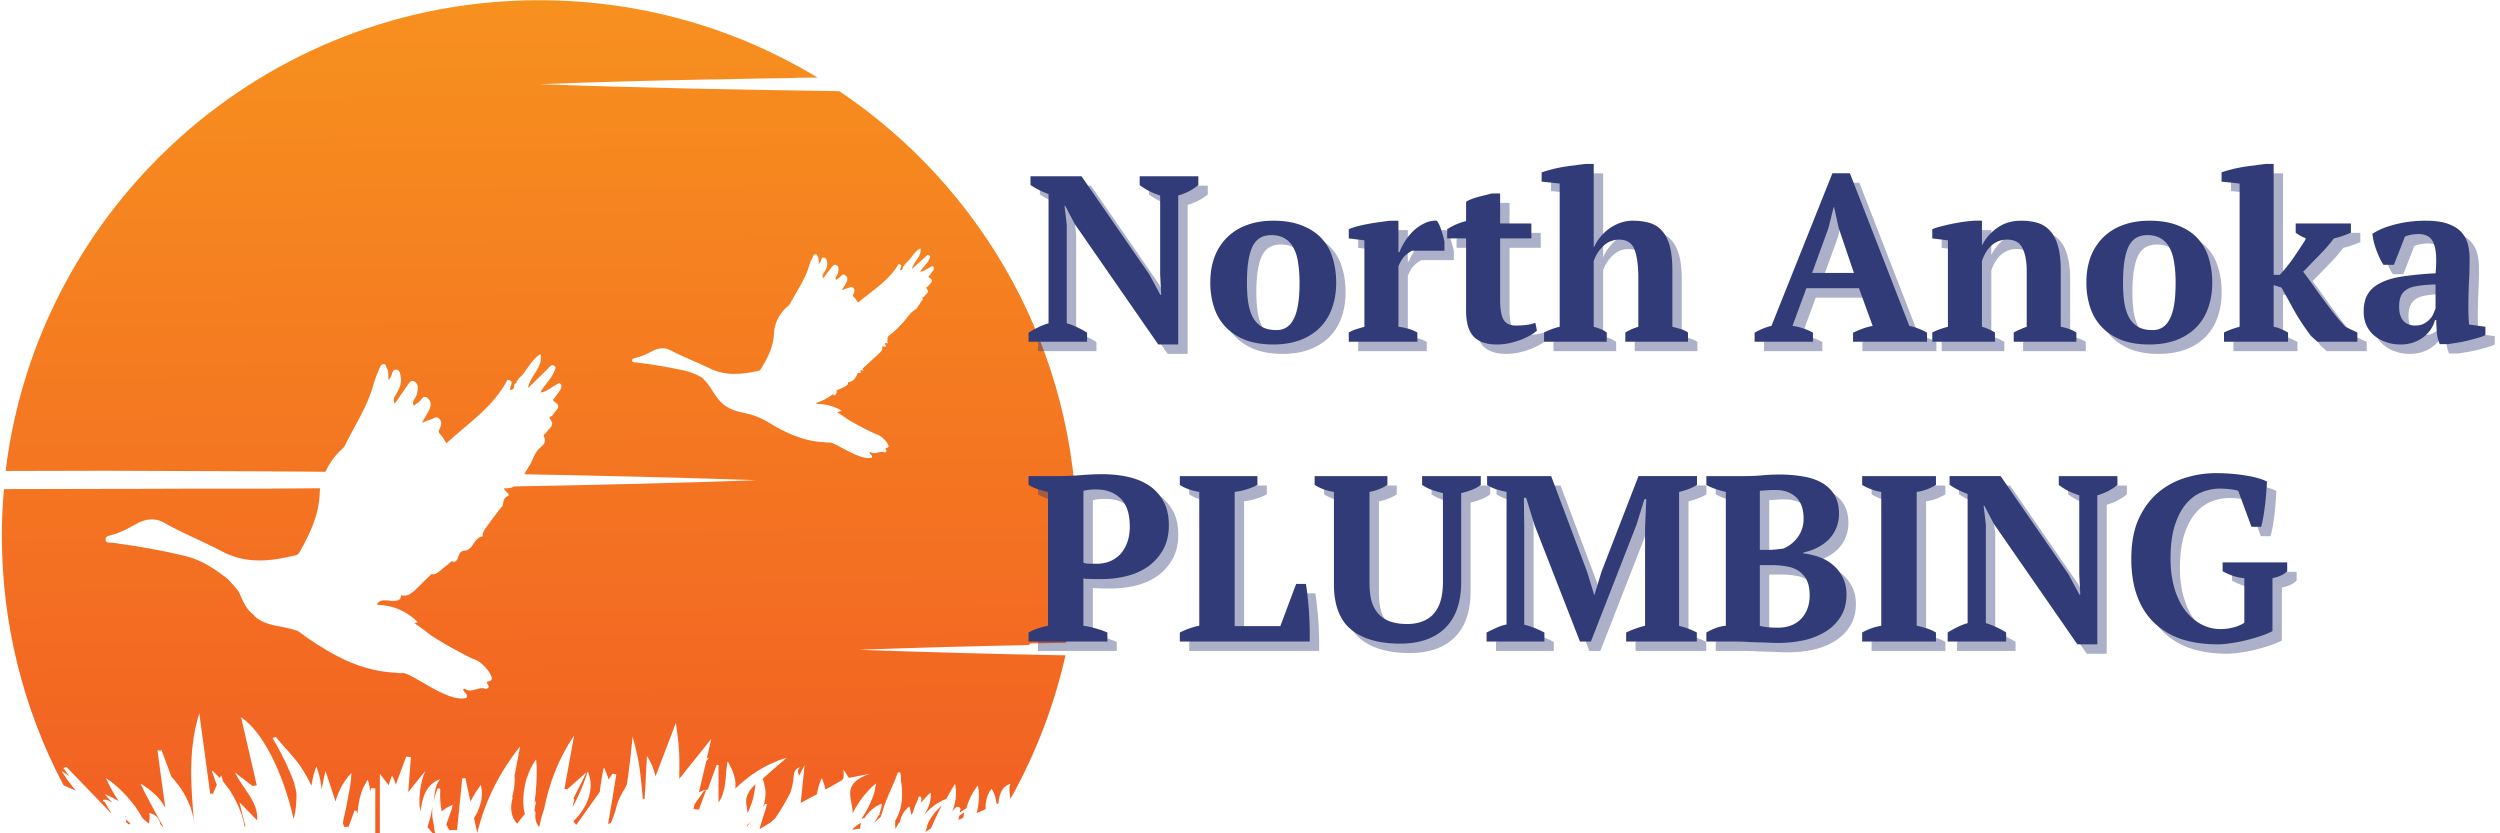 <?xml version="1.0" encoding="UTF-8"?> <svg xmlns="http://www.w3.org/2000/svg" width="300" viewBox="0 0 224.88 75" height="100" version="1.0"><defs><clipPath id="a"><path d="M38 72h2v2.98h-2Zm0 0"></path></clipPath><clipPath id="b"><path d="m38.86 72.59-.114.648c-.055.223-.094.45-.168.653-.055.183-.11.37-.168.554.168.188.317.356.485.559.02.02.02.055.039.074.093.035.168.074.277.11l-.016-.036a1.084 1.084 0 0 1-.093-.222c-.02-.075-.059-.149-.059-.223-.035-.129-.035-.262-.035-.39-.168-.555-.203-1.133-.149-1.727Zm0 0"></path></clipPath><clipPath id="d"><path d="M67 70h1v4h-1Zm0 0"></path></clipPath><clipPath id="e"><path d="M67.625 72.184c.074-.223.133-.446.168-.688.059-.242.074-.465.113-.707.02-.074.02-.148.035-.223l-.015.02c-.653.594-.969 1.242-.785 1.984.039.188.058.39.074.594a1.94 1.94 0 0 0 .152-.297c.09-.238.184-.46.258-.683Zm0 0"></path></clipPath><clipPath id="g"><path d="M11 73h1v1.98h-1Zm0 0"></path></clipPath><clipPath id="h"><path d="M11.598 74.223c0-.055.02-.09.074-.11a3.497 3.497 0 0 0-.406-.351c.015.09.015.164.035.258a3.1 3.1 0 0 0 .297.203Zm0 0"></path></clipPath><clipPath id="j"><path d="M0 .02h97v74.96H0Zm0 0"></path></clipPath><clipPath id="k"><path d="M92.855 57.906c1.008-.02 2.032-.039 3.036-.054a48.03 48.03 0 0 0 .968-9.618c0-16.672-8.492-31.375-21.375-40.027-8.992-.129-18.004-.297-27-.633a879.812 879.812 0 0 1 15.344-.426h.43c1.562-.035 3.125-.054 4.691-.093.426 0 .875-.016 1.301-.016.281 0 .578 0 .86-.02.203 0 .41 0 .613-.019.578 0 1.156-.02 1.73-.02h.074C66.211 2.562 57.645.02 48.465.02 23.738.02 3.352 18.512.445 42.387l9.012-.02 14.656.055 5.117.039c.301-.668.711-1.266 1.25-1.82.168-.168.391-.317.485-.52.91-1.855 2.101-3.601 2.625-5.644.129-.485.351-.946.539-1.41.055-.149.148-.297.336-.297.222 0 .203.222.277.332.207.316.113.687.168 1.132.133-.222.242-.351.281-.5.075-.242.11-.5.426-.464.301.039.336.351.375.558.13.535-.058 1.04-.316 1.52-.149.28-.465.52-.207.984.41-.574.765-1.133 1.156-1.668.129-.187.277-.465.559-.355.261.113.37.37.351.652-.015.297-.055.574-.222.832-.149.207-.297.43-.13.727.149-.114.297-.243.446-.336.242-.168.375-.649.746-.391.41.281.39.727.168 1.152-.188.336-.375.649-.633 1.114.336-.13.52-.243.727-.278.258-.054.539-.37.816-.129.3.278.207.668.04.965-.13.258-.056.352.112.52.204.203.333.48.5.761 1.973-1.8 4.247-3.285 5.512-5.718.766.11.074.633.262.93.336-.04.336-.282.351-.52.114-.094.282-.153.208-.336-.02 0-.02 0-.04-.02l.02-.02c0 .02 0 .02.02.04.148.055.128-.074.167-.168l-.02.02.02-.02c.743-.629 1.079-1.652 1.973-2.227.281 1.227-.914 1.856-1.117 3.082.727-.726 1.285-1.261 1.824-1.8.149-.149.317-.391.54-.223.206.148.058.371-.036.574-.262.649-.84 1.133-1.23 1.84.632-.059.933-.484 1.359-.652.148-.055.3-.317.484-.11.133.168.055.371-.035.52-.148.222-.316.426-.469.648-.074.114-.296.278-.09.39.801.485.09.798-.093 1.188-.074.149-.43.223-.281.391.523.594-.11.836-.317 1.207-.074.148-.351.148-.203.426.223.426-.094.742-.355.95-.559.444-.633 1.148-1.024 1.706a9.123 9.123 0 0 0-.41.688c1.824.035 3.652.074 5.477.109 5.156.113 10.312.242 15.472.426-7.281.261-14.562.43-21.844.558-.242.13-.539.203-.949.168.114.317.692.555.317.723-.371.168-.352.52-.407.836a9.804 9.804 0 0 0-.394.465h-.016v.035l-.355.465c-.242.336-.504.687-.746 1.023-.164.238-.352.48-.297.797-.52-.02-.762.633-1.063.965-.11.113-.222.223-.39.277-.168.04-.332.02-.465.114-.11.074-.168.203-.223.316-.039.074-.054.164-.074.238-.055.149-.262.504-.504.317a.065.065 0 0 0-.074 0c-.262.222-.52.43-.8.652-.263.203-.614.61-.985.5-.02 0-.04 0-.059.02-.41.386-.8.796-1.21 1.187-.372.371-.856.871-1.45.703-.04 0-.059.02-.059.059 0 .574-.816.445-1.191.406-.352-.035-.762-.035-.95.316-.019.04 0 .075.04.075 1.36.02 2.66.593 3.61 1.558-.09.04-.204.059-.298.094.45.316.84.574 1.211.89.653.54 3.707 2.227 4.207 2.38.598.164 1.547 1.203 1.547 1.742 0 .074-.113.187-.207.207-.258.035-.316.09-.129.332.207.261-.168.39-.222.37-.614-.296-1.247.446-1.864-.019-.02-.015-.093.02-.148.02-.035.316.465.37.297.797-1.711.523-5.082-2.43-5.844-2.227-.168.04-.375-.02-.559-.035-3.02-.133-5.53-1.488-7.933-3.14l-.836-.61a10.208 10.208 0 0 0-1.156-.316c-.84-.168-1.825-.297-2.532-.836a1.372 1.372 0 0 1-.336-.336c-.039-.016-.054-.035-.093-.075-.504-.406-.782-1-1.043-1.593-.055-.149-.13-.282-.188-.41-.297-.391-.633-.762-.984-1.133-1.156-.89-2.348-1.707-3.817-2.059-2.16-.52-4.34-.89-6.535-1.187-.242-.04-.617.09-.636-.282-.016-.332.335-.351.578-.425.746-.203 1.433-.559 2.105-.946.836-.484 1.711-.652 2.586-.148 1.695.965 3.504 1.668 5.215 2.578 2.2 1.172 4.375.89 6.629.352a.514.514 0 0 0 .355-.297c.93-1.633 1.73-3.305 1.805-5.235 0-.168.02-.332.039-.5h-.543l-4.152.035h-6.813l-6.11.02h-1.73l-9.105.02c-.129 1.39-.188 2.8-.188 4.214A47.97 47.97 0 0 0 5.66 70.68c.371.164.742.312 1.117.48-.074-.074-.132-.148-.207-.242-.203-.238-.39-.5-.574-.742l-.262-.39-.129-.184-.113-.204.242.149.446.297c-.184-.242-.371-.485-.54-.727.094-.035.188-.055.282-.09 1.36 1.391 2.7 2.801 4.058 4.211-.02-.035-.058-.09-.074-.129-.058-.129-.152-.257-.226-.39-.075-.13-.149-.278-.242-.406l-.09-.188s-.02.02-.04.02c-.019 0-.035 0-.054-.02-.04-.016-.059-.035-.059-.074 0-.016.02-.055.059-.055.035-.02.055-.02.074-.02.055-.015.11 0 .168 0 .094.02.149.06.203.075l.149.074c.074.04.148.074.226.133a9.274 9.274 0 0 1-.726-.801c.464.203.89.41 1.285.652-.133-.207-.262-.41-.395-.613-.148-.242-.277-.484-.406-.726l-.187-.372-.094-.183-.074-.188.203.149.207.148.39.297c.243.207.485.43.688.633.226.223.41.445.617.668l.54.687.464.704c.055.113.129.226.187.335.184.168.372.317.575.485v-.02c.02-.093.02-.187.039-.297 0-.093.02-.187.02-.296v-.168c0-.04-.02-.055-.02-.094l-.02-.094.149.04c.039.019.093.034.132.054.075.039.168.074.243.129a.922.922 0 0 1 .316.336c.074.113.11.242.148.37v.075c.11.113.223.223.336.336-.039-.059-.058-.113-.093-.168-.133-.203-.223-.426-.356-.633-.11-.203-.222-.406-.336-.613-.11-.203-.222-.406-.332-.63-.113-.202-.242-.41-.336-.632-.113-.203-.222-.426-.336-.629l-.148-.336-.094-.168-.074-.164.203.11.188.129.37.261c.227.184.45.371.637.555.204.187.352.41.52.613.113.168.203.317.316.485a452.153 452.153 0 0 1-.707-5.145c.13 0 .242-.016.371-.016.297.797.598 1.594.895 2.41l.168.169.336.41c.11.129.203.277.297.406.093.133.187.281.28.43l.24.425.206.446.188.445.129.445.113.446.074.465c.016.074.016.148.016.242-.297-3.36-.594-6.723.449-10.063.336 2.414.652 4.828.984 7.239h.243c.113-.258.226-.52.355-.797-.055-.149-.113-.297-.168-.446l-.148-.425-.075-.207-.054-.223.203.168.52.52c.038-.075.078-.15.113-.243.074.207.129.39.187.578a7 7 0 0 1 .352.446c.207.257.355.52.523.796.149.282.297.54.426.817.113.281.227.558.336.836.074.281.187.558.223.855.02.094.039.203.058.297a.126.126 0 0 1 .074-.039c-.168-.683-.355-1.41-.539-2.172.575.578 1.004 1.024 1.598 1.637.133-1.691-1.36-2.918-1.992-4.309.523.407 1.043.797 1.566 1.207.13-.02.262-.039.39-.054-.484-2.098-.968-4.18-1.413-6.13 1.898 1.263 3.742 4.829 4.726 9.153.227-.723.262-1.539.262-2.32-.055-.258-.11-.54-.188-.797v-.074a23.635 23.635 0 0 0-1.972-4.086l.297-.094c.746.895 1.601 1.746 2.234 2.656.375.559.672 1.114.988 1.727.02-.094.02-.203.04-.297.035-.242.09-.484.148-.707l.11-.352.058-.183.074-.188.074.188.055.183.113.352c.055.242.11.484.149.707.035.203.054.426.074.633.113-.54.223-1.078.351-1.672.32.965.637 1.875.915 2.766.039-.11.054-.243.093-.352.094-.262.188-.52.317-.762.113-.261.261-.5.43-.742l.257-.355.149-.184.168-.168v.203l-.016.207-.04.39c-.038.259-.073.52-.128.778-.04.262-.094.5-.133.762-.055.262-.11.5-.148.762-.055.257-.11.5-.168.761a6.577 6.577 0 0 0-.13.614c.036.109.075.238.11.351h.41l.524-1.45h.183c.04.114.079.243.094.353v-.11l.059-.613.11-.613c.058-.204.093-.407.167-.614.055-.203.149-.406.242-.593l.168-.297.075-.149.093-.148.055.148.039.149.074.316c.02.148.035.316.055.465.02-.113.055-.203.074-.317h.39v4.196h.41v-5.496c.282.375.54.707.802 1.043l.054-.207.114-.332.054-.168.075-.168.093.168.075.168.132.332c.016.058.035.113.035.168.317-.856.614-1.707.934-2.543l.426.035c-.074.984-.149 1.953-.242 3.156l1.527-1.89c-.445 1.074-.559 2.152-.504 3.23.02.016.04.035.04.074.019.11.054.238.073.352l.036-.465a8.22 8.22 0 0 1 .152-.668c.074-.223.129-.445.258-.668.113-.223.281-.445.484-.649.113-.093.223-.187.375-.28.055-.036.129-.075.203-.11.074-.04.149-.055.223-.094l-.11.168c-.039.055-.074.094-.093.148a1.79 1.79 0 0 0-.133.317c-.074.203-.11.406-.148.629-.016.203-.055.43-.075.633-.02.093-.02.168-.035.257.074-.425.184-.851.352-1.261.058-.13.28-.055.261.074-.039.652 0 1.32.13 1.95.058-.056.113-.095.167-.15a3.65 3.65 0 0 1 .242-.167l.282-.149.148-.074.149-.055-.02.114-.035.11-.059.222a.712.712 0 0 1-.074.203.734.734 0 0 1-.074.207c-.035.129-.094.258-.129.39-.055.13-.094.258-.129.372-.02.054-.039.09-.059.148.075.164.168.313.262.48l.04.04c.222-.04.425-.02.667-.02.149-1.543.317-3.082.465-4.64.094-.02.188-.02.281-.04.149.707.317 1.41.465 2.118.055-.11.113-.243.188-.352.09-.188.222-.371.332-.578l.207-.278.093-.148.11-.148.039.168.02.168.035.312c0 .207 0 .43-.036.633-.02.203-.093.41-.152.613-.074.203-.148.406-.242.613-.09.165-.184.332-.277.48.093.446.203.892.296 1.337.653-2.82 2.032-5.512 3.856-7.797-.168.855-.336 1.746-.504 2.637 0 .093.02.187.02.297 0 .28-.04.539-.055.816-.059.262-.113.539-.168.8v.02c.02.035.035.075.02.11-.227.761-.169 1.707.425 2.285.207-.297.45-.594.692-.875a1.377 1.377 0 0 1-.075-.297c-.058-.277-.058-.54-.078-.797 0-.262.02-.52.04-.781.038-.258.074-.52.128-.778.059-.261.114-.52.227-.761.074-.262.183-.504.316-.762l.203-.371.114-.188.129-.183.019.203.016.203.02.39v.762c0 .262-.036.5-.036.762-.02.258-.059.5-.059.762-.035.258-.054.5-.09.762 0 .015 0 .035-.019.074.055-.059.094-.113.148-.168-.054.297-.113.613-.148.91.055.016.11.055.094.129-.059.484.015.91.297 1.262.02 0 .035 0 .054.02.02-.075.02-.13.04-.204.019-.148.074-.281.093-.43.035-.129.074-.277.11-.406.054-.133.093-.281.132-.41a.918.918 0 0 1 .055-.148c.445-2.266 1.246-4.473 2.7-6.63-.298 1.598-.579 3.215-.876 4.81.075.019.168.038.242.058.579-.52 1.153-1.024 1.73-1.543-.335.8-.8 1.578-1.17 2.379.054.015.112.09.073.164a3.507 3.507 0 0 0-.129.484c.016.02.016.02.016.035l.133-.238.183-.355.336-.704c.04-.113.094-.242.149-.355.039-.129.094-.238.152-.371l.258-.742.059-.184.074-.187.074.187.055.184.093.39.036.39c0 .13 0 .259-.016.392l-.059.386-.093.39-.149.392-.183.39-.227.371-.258.371-.3.352c-.075.094-.165.168-.258.262.054.129.129.242.242.351.726-1.02 1.433-2.004 2.12-2.969.04-.242.04-.464.095-.707.035-.242.074-.48.113-.742l.074-.37.035-.188.055-.184.094.184.074.187.148.371c.04.11.078.223.094.336.133-.168.242-.355.375-.523l.332.058c-.242 1.485-.48 2.989-.742 4.473.02 0 .02-.02.035-.02.074-.015.133-.054.207-.074.02-.015.02-.015.035-.035.133-.352.262-.707.39-1.078l.04-.184.148-.504c.075-.164.114-.332.204-.5.078-.168.168-.335.261-.5l.149-.222c.074-.149.148-.317.226-.465.223-1.43.371-2.86.52-4.29.148.614.316 1.208.445 1.821.133.613.207 1.242.281 1.856.075.648.13 1.28.188 1.93.055 0 .09.019.148.019.016-.188.035-.371.035-.559.04-.277.04-.535.06-.816.015-.277.015-.54.034-.817.02-.277.02-.554.04-.835.015-.149.015-.278.034-.426v-.203l.02-.223.129.203.113.203c.074.133.149.281.203.41.114.278.207.555.282.836.02.075.035.13.035.203.597-1.578 1.21-3.191 1.843-4.843.114.906.243 1.726.282 2.543.054.816.02 1.632.02 2.504.984-1.223 1.933-2.415 2.882-3.602-.129.594-.277 1.172-.41 1.766l.187-.094-.109.187-.133.164v.02c-.222.93-.426 1.855-.652 2.766.02 0 .02-.02.039-.02.129-.055.277-.129.43-.164.074-.02.164-.04.238-.04h.078c.277-.741.54-1.503.816-2.245.059 0 .114.02.168.02v3.378c.04-.054.075-.129.114-.187.129-.203.222-.426.277-.649.074-.222.148-.445.168-.687.055-.242.055-.465.094-.703.02-.242.039-.485.054-.746l.059-.371.016-.184.039-.188.113.188.09.184.187.37c.094.243.188.505.243.747.074.258.074.52.074.777 0 .055-.02.113-.02.188 1.176-1.118 2.535-2.137 4.637-2.786-.727.63-1.469 1.262-2.176 1.895.09.238.164.48.203.742.055.258.055.5.055.758-.02.262-.055.523-.129.781-.039.094-.074.188-.113.278.074-.09.148-.204.222-.297.059 0 .114.02.168.02-.222.741-.464 1.484-.687 2.226.02-.016.039-.016.074-.016.317-.187.652-.371.95-.578.148-.11.28-.258.41-.387.523-.761.968-1.523 1.359-2.304.055-.184.094-.352.148-.54.055-.277.114-.574.133-.87.016-.149.035-.317.11-.485a.699.699 0 0 1 .167-.223.518.518 0 0 1 .336-.109c-.093.035-.168.094-.187.168-.035.055-.035.129-.035.203 0 .129.054.242.11.352.148-.317.316-.63.483-.946-.109 1.133-.242 2.282-.351 3.399.484-.262.984-.52 1.469-.781 0-.055.02-.094.02-.149.034-.223.093-.426.148-.648l.129-.317.058-.168.074-.168.075.168.054.168.114.317c.035.129.054.238.093.37.5-.26.985-.538 1.45-.816.3-.187.132-.597.187-.949.148.242.297.465.465.727.652-.133 1.285-.262 1.898-.375-2.699.91-1.523 2.265-1.562 3.566l.222-.426.375-.593c.149-.188.258-.391.426-.579.149-.183.317-.37.485-.554l.28-.281.15-.13.167-.128-.02.168-.038.164-.055.336c-.055.222-.129.425-.203.632-.074.204-.188.407-.262.61l-.316.613-.371.594c-.02.02-.04.039-.04.058.094-.019.188-.039.278-.074l.058-.093.262-.336c.11-.11.203-.223.332-.317.114-.11.262-.203.39-.297l.243-.129.133-.054.129-.055v.11l-.02.093-.035.203c-.039.13-.074.262-.113.371-.02.075-.055.13-.094.204.074-.016.152-.036.227-.055-.094.039-.188.094-.262.129-.02.039-.04.058-.04.093l-.202.336-.207.278c.207-.168.41-.352.617-.555.02 0 .02-.02.035-.02.094-.222.148-.484.227-.726.332-1.094.91-2.098 1.28-3.191.06-.168.263-.114.282.035.035.242.035.465.035.707l.04.203c.038.242.054.504.054.742.02.242-.016.504-.016.746-.039.238-.078.5-.132.742-.075.239-.168.5-.278.743-.058.109-.113.222-.187.332-.02.261-.02.503.02.761.109-.203.222-.406.335-.613.016.02.035.04.055.059.02-.114.035-.243.074-.356.055-.129.094-.258.168-.39.055-.13.148-.258.242-.372l.168-.183.094-.094.11-.094.038.114.016.093.059.203c.015.11.035.223.054.352.055-.055.114-.129.149-.184.074-.222.148-.464.222-.687.059-.148.262-.465.262-.633 0-.183.281-.183.281 0 0 .094 0 .223-.02.41.11-.129.204-.242.317-.37l.262-.282.129-.129.148-.129.02.168v.164l-.04.336c-.034.223-.109.426-.183.633-.074.203-.207.406-.316.61-.02.038-.059.073-.074.113.539-.614 1.171-1.133 2.027-1.465.113-.227.223-.45.355-.672l.204-.332.093-.168.114-.168.035.187.02.184.034.371c0 .242-.015.484-.054.727-.035.242-.114.48-.168.703-.035.113-.094.222-.13.355.055-.094.11-.168.184-.261l.094-.094.113-.11h.075c.093 0 .187.036.222.075a.162.162 0 0 1 .075.129c0 .039-.02.093-.075.113.02.054.02.11.02.183.187-.129.39-.242.578-.37l.094-.317c.074-.203.129-.387.242-.594.09-.203.183-.39.297-.574l.183-.277.094-.149.113-.148.036.148.02.149.038.312c.016.207.016.41 0 .613 0 .207-.039.41-.058.614l-.11.593-.02.075c.262-.13.54-.243.801-.371v-.391c.02-.164.04-.313.075-.48.039-.169.093-.317.168-.485l.129-.242.074-.11.094-.113.074.133.058.11.11.242c.058.148.113.316.132.464.036.149.055.278.09.426.059-.02.094-.035.153-.055l.035-.335c.039-.165.055-.332.129-.52.058-.184.152-.352.3-.539.075-.074.168-.164.278-.223.058-.035.113-.074.168-.09.055-.02.129-.058.187-.074-.02.035-.039.09-.058.13-.016.034-.035.073-.035.128-.02.074-.02.168-.02.242 0 .149.02.317.04.465.015.11.034.223.034.352l.059-.02a48.05 48.05 0 0 0 4.914-12.848c-6.2-.109-12.402-.277-18.621-.5a879.812 879.812 0 0 1 15.344-.425c.02-.149.168-.149.296-.149ZM83.918 24.36c-.094.13-.203.258-.297.391-.055.074-.187.164-.055.238.54.297.075.485-.058.727-.055.094-.278.129-.184.242.352.352-.074.5-.207.723-.055.093-.242.093-.129.258 0 .019.02.019.02.039-.02 0-.02.02-.04.035-.019 0-.034 0-.054.02-.133.202-.262.425-.41.632-.113.184-.242.223-.41.352-.352.261-.578.687-.875 1.004a9.633 9.633 0 0 1-.989.964c-.128.11-.332.203-.39.371-.055.168-.035.372 0 .54-.055 0-.13-.02-.184-.02-.039-.02-.094.02-.074.074.074.074.09.168.074.262-.094-.02-.168-.02-.261-.04-.04 0-.075.02-.055.056.074.28-.168.464-.336.632-.149.149-.317.278-.465.426-.316.297-.652.594-.969.89-.02.02-.02.04 0 .06l.11.163c-.075-.035-.149-.074-.223-.109-.035-.02-.094.02-.074.055.074.222.039.261-.188.203-.035 0-.054.02-.054.039-.149.371-.41.777-.856.816-.039 0-.055.035-.039.075.133.222-.875.593-1.004.648-.02 0-.02.02-.02.04 0 .054.02.108.02.167-.02.074-.203.387-.297.184-.02-.02-.058-.036-.074-.02-.43.336-.914.578-1.433.762-.06.02-.04.094.015.094.8 0 1.567.203 2.234.613-.109.055-.257.094-.41.129.301.203.559.351.801.539.43.332 2.461 1.375 2.793 1.465.395.113 1.027.746 1.043 1.078 0 .039-.074.113-.129.113-.168.016-.203.055-.094.203.133.168-.109.242-.148.223-.41-.188-.836.258-1.23-.02-.016-.02-.075.02-.11.02-.02.183.317.242.203.48-1.133.317-3.386-1.504-3.89-1.37-.114.019-.243-.02-.371-.02-1.977-.094-3.653-.91-5.235-1.914-.574-.297-1.152-.555-1.824-.684-.594-.133-1.211-.262-1.73-.594-.579-.355-.95-.894-1.305-1.449a5.411 5.411 0 0 0-.856-1.113c-.02-.02-.039-.04-.054-.059a5.648 5.648 0 0 0-1.547-.629 48.174 48.174 0 0 0-4.34-.742c-.149-.02-.41.055-.426-.168-.02-.203.223-.203.39-.262.5-.129.95-.332 1.395-.574.559-.297 1.137-.39 1.715-.074 1.117.594 2.328 1.039 3.461 1.598 1.473.722 2.906.554 4.395.242.113-.02.187-.094.242-.188.617-.984 1.136-2.004 1.176-3.191.035-.91.445-1.692 1.117-2.34.11-.113.258-.187.316-.316.594-1.133 1.375-2.192 1.73-3.434.075-.297.223-.578.356-.855.035-.094.09-.184.223-.184.148 0 .129.129.183.203.133.184.075.426.114.688.093-.133.168-.207.187-.297.035-.149.074-.317.277-.282.207.02.223.208.262.336.094.332-.039.633-.207.93-.09.164-.297.313-.129.594.262-.356.504-.688.766-1.004.09-.11.183-.277.371-.203.187.055.242.223.242.406-.02.188-.039.356-.148.52-.094.132-.188.261-.075.43a1.67 1.67 0 0 1 .297-.208c.149-.09.243-.386.504-.238.278.164.258.445.11.703-.11.207-.243.41-.41.668.226-.074.355-.148.484-.164.187-.039.355-.223.539-.074.207.164.133.406.039.574-.094.148-.04.203.074.316.13.13.223.297.336.461 1.305-1.093 2.793-1.984 3.649-3.468.504.074.054.39.168.554.222-.015.222-.164.222-.312.074-.059.188-.094.133-.207h-.02l.02-.02v.02c.09.039.09-.035.11-.094l.019-.016c.504-.39.707-1.003 1.305-1.355.183.742-.598 1.133-.746 1.875.484-.43.835-.762 1.21-1.098.094-.09.204-.238.352-.129.133.094.04.223-.016.352-.168.41-.558.687-.82 1.117.41-.039.613-.281.895-.39.093-.04.183-.188.316-.055.074.129.02.238-.039.351Zm0 0"></path></clipPath><clipPath id="m"><path d="M76 74h2v.98h-2Zm0 0"></path></clipPath><clipPath id="n"><path d="M77.402 74.168c0-.035.02-.074.035-.129-.316.184-.593.39-.8.613.078 0 .152 0 .226.016.016-.035.055-.055.11-.055.132 0 .261-.02.375-.035.015-.148.015-.281.054-.41Zm0 0"></path></clipPath><clipPath id="p"><path d="M83 72h2v2.98h-2Zm0 0"></path></clipPath><clipPath id="q"><path d="M83.398 74.242v.04l-.074.312-.113.281c.168-.113.336-.207.504-.316a.528.528 0 0 1 .074-.149c.094-.222.203-.445.297-.668.113-.222.207-.445.316-.668.094-.207.207-.39.297-.594-.539.5-1.023 1.094-1.3 1.762Zm0 0"></path></clipPath><clipPath id="s"><path d="M9 72h1v1H9Zm0 0"></path></clipPath><clipPath id="t"><path d="M9.348 72.07c-.02 0-.04.02 0 .02v-.02Zm0 0"></path></clipPath><clipPath id="v"><path d="M67 73h1v1.98h-1Zm0 0"></path></clipPath><clipPath id="w"><path d="M67.16 74.41c.113-.148.223-.316.356-.465a5.943 5.943 0 0 1-.356.336v.13Zm0 0"></path></clipPath><clipPath id="y"><path d="M86 73h1v1h-1Zm0 0"></path></clipPath><clipPath id="z"><path d="M86.73 73.09c-.148.113-.316.222-.464.336 0 .035 0 .074-.02.113l-.055.258c.149-.074.297-.129.446-.203 0-.04.02-.074.02-.114Zm0 0"></path></clipPath><clipPath id="B"><path d="M86 72h1v1h-1Zm0 0"></path></clipPath><clipPath id="C"><path d="m86.023 72.719.036-.016c-.016 0-.036.016-.036.016Zm0 0"></path></clipPath><clipPath id="E"><path d="M62 71h2v2h-2Zm0 0"></path></clipPath><clipPath id="F"><path d="M63.176 71.348c-.055.074-.11.164-.168.238a2.02 2.02 0 0 1-.168.242c-.11.168-.242.336-.352.504-.02.016-.039.035-.039.055-.035.148-.074.277-.094.425.168.02.317.04.485.055.226-.61.45-1.207.672-1.816-.055.015-.094.054-.13.074a1.078 1.078 0 0 0-.206.223Zm0 0"></path></clipPath><clipPath id="H"><path d="M11 73h1v1h-1Zm0 0"></path></clipPath><clipPath id="I"><path d="M11.246 73.5a.344.344 0 0 1-.094-.129c.02.055.04.11.055.168l.04-.039Zm0 0"></path></clipPath><clipPath id="K"><path d="M213 20h11.762v12H213Zm0 0"></path></clipPath><linearGradient x1="1154.727" gradientTransform="matrix(.186 0 0 .186 -176.22 -110.256)" y1="997.799" x2="1154.574" gradientUnits="userSpaceOnUse" y2="984.878" id="c"><stop stop-color="#F26023" offset="0"></stop><stop stop-color="#F26023" offset=".004"></stop><stop stop-color="#F26123" offset=".5"></stop><stop stop-color="#F26123" offset=".996"></stop><stop stop-color="#F26223" offset="1"></stop></linearGradient><linearGradient x1="1309.062" gradientTransform="matrix(.186 0 0 .186 -176.22 -110.256)" y1="988.027" x2="1308.894" gradientUnits="userSpaceOnUse" y2="973.965" id="f"><stop stop-color="#F26123" offset="0"></stop><stop stop-color="#F26123" offset=".004"></stop><stop stop-color="#F26223" offset=".5"></stop><stop stop-color="#F26223" offset=".996"></stop><stop stop-color="#F26323" offset="1"></stop></linearGradient><linearGradient x1="1008.034" gradientTransform="matrix(.186 0 0 .186 -176.22 -110.256)" y1="993.713" x2="1008.004" gradientUnits="userSpaceOnUse" y2="991.187" id="i"><stop stop-color="#F26123" offset="0"></stop><stop stop-color="#F26123" offset=".01"></stop><stop stop-color="#F26123" offset=".5"></stop><stop stop-color="#F26123" offset=".99"></stop><stop stop-color="#F26123" offset="1"></stop></linearGradient><linearGradient x1="1208.561" gradientTransform="matrix(.186 0 0 .186 -176.22 -110.256)" y1="1000.844" x2="1203.681" gradientUnits="userSpaceOnUse" y2="590.944" id="l"><stop stop-color="#F26023" offset="0"></stop><stop stop-color="#F26023" offset=".015"></stop><stop stop-color="#F26023" offset=".016"></stop><stop stop-color="#F26123" offset=".031"></stop><stop stop-color="#F26223" offset=".047"></stop><stop stop-color="#F26223" offset=".063"></stop><stop stop-color="#F26323" offset=".078"></stop><stop stop-color="#F26423" offset=".094"></stop><stop stop-color="#F26523" offset=".109"></stop><stop stop-color="#F26523" offset=".125"></stop><stop stop-color="#F26623" offset=".141"></stop><stop stop-color="#F26723" offset=".156"></stop><stop stop-color="#F26823" offset=".172"></stop><stop stop-color="#F36922" offset=".188"></stop><stop stop-color="#F36922" offset=".203"></stop><stop stop-color="#F36A22" offset=".219"></stop><stop stop-color="#F36B22" offset=".234"></stop><stop stop-color="#F36C22" offset=".25"></stop><stop stop-color="#F36C22" offset=".266"></stop><stop stop-color="#F36D22" offset=".281"></stop><stop stop-color="#F36E22" offset=".297"></stop><stop stop-color="#F36F22" offset=".313"></stop><stop stop-color="#F36F22" offset=".328"></stop><stop stop-color="#F37022" offset=".344"></stop><stop stop-color="#F37122" offset=".359"></stop><stop stop-color="#F47222" offset=".375"></stop><stop stop-color="#F47321" offset=".391"></stop><stop stop-color="#F47321" offset=".406"></stop><stop stop-color="#F47421" offset=".422"></stop><stop stop-color="#F47521" offset=".438"></stop><stop stop-color="#F47621" offset=".453"></stop><stop stop-color="#F47621" offset=".469"></stop><stop stop-color="#F47721" offset=".484"></stop><stop stop-color="#F47821" offset=".5"></stop><stop stop-color="#F47921" offset=".516"></stop><stop stop-color="#F47921" offset=".531"></stop><stop stop-color="#F47A21" offset=".547"></stop><stop stop-color="#F57B21" offset=".563"></stop><stop stop-color="#F57C20" offset=".578"></stop><stop stop-color="#F57D20" offset=".594"></stop><stop stop-color="#F57D20" offset=".609"></stop><stop stop-color="#F57E20" offset=".625"></stop><stop stop-color="#F57F20" offset=".641"></stop><stop stop-color="#F58020" offset=".656"></stop><stop stop-color="#F58020" offset=".672"></stop><stop stop-color="#F58120" offset=".688"></stop><stop stop-color="#F58220" offset=".703"></stop><stop stop-color="#F58320" offset=".719"></stop><stop stop-color="#F58320" offset=".734"></stop><stop stop-color="#F68420" offset=".75"></stop><stop stop-color="#F68520" offset=".766"></stop><stop stop-color="#F6861F" offset=".781"></stop><stop stop-color="#F6871F" offset=".797"></stop><stop stop-color="#F6871F" offset=".813"></stop><stop stop-color="#F6881F" offset=".828"></stop><stop stop-color="#F6891F" offset=".844"></stop><stop stop-color="#F68A1F" offset=".859"></stop><stop stop-color="#F68A1F" offset=".875"></stop><stop stop-color="#F68B1F" offset=".891"></stop><stop stop-color="#F68C1F" offset=".906"></stop><stop stop-color="#F68D1F" offset=".922"></stop><stop stop-color="#F78D1F" offset=".938"></stop><stop stop-color="#F78E1F" offset=".953"></stop><stop stop-color="#F78F1E" offset=".969"></stop><stop stop-color="#F7901E" offset=".984"></stop><stop stop-color="#F7911E" offset=".985"></stop><stop stop-color="#F7911E" offset="1"></stop></linearGradient><linearGradient x1="1360.186" gradientTransform="matrix(.186 0 0 .186 -176.22 -110.256)" y1="996.125" x2="1360.145" gradientUnits="userSpaceOnUse" y2="992.674" id="o"><stop stop-color="#F26023" offset="0"></stop><stop stop-color="#F26023" offset=".015"></stop><stop stop-color="#F26023" offset=".5"></stop><stop stop-color="#F26023" offset=".985"></stop><stop stop-color="#F26023" offset="1"></stop></linearGradient><linearGradient x1="1397.378" gradientTransform="matrix(.186 0 0 .186 -176.22 -110.256)" y1="997.247" x2="1397.224" gradientUnits="userSpaceOnUse" y2="984.253" id="r"><stop stop-color="#F26023" offset="0"></stop><stop stop-color="#F26023" offset=".007"></stop><stop stop-color="#F26123" offset=".5"></stop><stop stop-color="#F26123" offset=".993"></stop><stop stop-color="#F26123" offset="1"></stop></linearGradient><linearGradient x1="996.564" gradientTransform="matrix(.186 0 0 .186 -176.22 -110.256)" y1="982.2" x2="996.563" gradientUnits="userSpaceOnUse" y2="982.098" id="u"><stop stop-color="#F26223" offset="0"></stop><stop stop-color="#F26223" offset=".023"></stop><stop stop-color="#F26223" offset=".5"></stop><stop stop-color="#F26223" offset=".977"></stop><stop stop-color="#F26223" offset="1"></stop></linearGradient><linearGradient x1="1308.016" gradientTransform="matrix(.186 0 0 .186 -176.22 -110.256)" y1="994.712" x2="1307.986" gradientUnits="userSpaceOnUse" y2="992.189" id="x"><stop stop-color="#F26023" offset="0"></stop><stop stop-color="#F26023" offset=".009"></stop><stop stop-color="#F26023" offset=".5"></stop><stop stop-color="#F26023" offset=".991"></stop><stop stop-color="#F26123" offset="1"></stop></linearGradient><linearGradient x1="1410.767" gradientTransform="matrix(.186 0 0 .186 -176.22 -110.256)" y1="991.417" x2="1410.721" gradientUnits="userSpaceOnUse" y2="987.583" id="A"><stop stop-color="#F26123" offset="0"></stop><stop stop-color="#F26123" offset=".009"></stop><stop stop-color="#F26123" offset=".5"></stop><stop stop-color="#F26123" offset=".991"></stop><stop stop-color="#F26123" offset="1"></stop></linearGradient><linearGradient x1="1408.486" gradientTransform="matrix(.186 0 0 .186 -176.22 -110.256)" y1="985.601" x2="1408.485" gradientUnits="userSpaceOnUse" y2="985.499" id="D"><stop stop-color="#F26123" offset="0"></stop><stop stop-color="#F26123" offset=".023"></stop><stop stop-color="#F26123" offset=".5"></stop><stop stop-color="#F26123" offset=".977"></stop><stop stop-color="#F26123" offset="1"></stop></linearGradient><linearGradient x1="1284.424" gradientTransform="matrix(.186 0 0 .186 -176.22 -110.256)" y1="986.437" x2="1284.307" gradientUnits="userSpaceOnUse" y2="976.564" id="G"><stop stop-color="#F26123" offset="0"></stop><stop stop-color="#F26223" offset=".007"></stop><stop stop-color="#F26223" offset=".5"></stop><stop stop-color="#F26223" offset=".993"></stop><stop stop-color="#F26223" offset="1"></stop></linearGradient><linearGradient x1="1006.53" gradientTransform="matrix(.186 0 0 .186 -176.22 -110.256)" y1="990.003" x2="1006.519" gradientUnits="userSpaceOnUse" y2="989.097" id="J"><stop stop-color="#F26123" offset="0"></stop><stop stop-color="#F26123" offset=".007"></stop><stop stop-color="#F26123" offset=".5"></stop><stop stop-color="#F26123" offset=".993"></stop><stop stop-color="#F26123" offset="1"></stop></linearGradient></defs><g clip-path="url(#a)"><g clip-path="url(#b)"><path fill="url(#c)" d="M38.41 72.59v2.39h.8v-2.39Zm0 0"></path></g></g><g clip-path="url(#d)"><g clip-path="url(#e)"><path fill="url(#f)" d="M66.957 70.566v2.598h.984v-2.598Zm0 0"></path></g></g><g clip-path="url(#g)"><g clip-path="url(#h)"><path fill="url(#i)" d="M11.266 73.762v.46h.406v-.46Zm0 0"></path></g></g><g clip-path="url(#j)"><g clip-path="url(#k)"><path fill="url(#l)" d="M.11.02v74.96h96.75V.02Zm0 0"></path></g></g><g clip-path="url(#m)"><g clip-path="url(#n)"><path fill="url(#o)" d="M76.637 74.04v.628h.8v-.629Zm0 0"></path></g></g><g clip-path="url(#p)"><g clip-path="url(#q)"><path fill="url(#r)" d="M83.21 72.48v2.395h1.49V72.48Zm0 0"></path></g></g><g clip-path="url(#s)"><g clip-path="url(#t)"><path fill="url(#u)" d="M9.309 72.07v.02h.039v-.02Zm0 0"></path></g></g><g clip-path="url(#v)"><g clip-path="url(#w)"><path fill="url(#x)" d="M67.16 73.945v.465h.356v-.465Zm0 0"></path></g></g><g clip-path="url(#y)"><g clip-path="url(#z)"><path fill="url(#A)" d="M86.191 73.09v.707h.54v-.707Zm0 0"></path></g></g><g clip-path="url(#B)"><g clip-path="url(#C)"><path fill="url(#D)" d="M86.023 72.703v.016h.036v-.016Zm0 0"></path></g></g><g clip-path="url(#E)"><g clip-path="url(#F)"><path fill="url(#G)" d="M62.355 71.05v1.817h1.157v-1.816Zm0 0"></path></g></g><g clip-path="url(#H)"><g clip-path="url(#I)"><path fill="url(#J)" d="M11.152 73.371v.168h.094v-.168Zm0 0"></path></g></g><path d="M103.357 16.71h5.281v.796c-.273.219-.57.414-.89.578a5.787 5.787 0 0 1-.922.36V31.85h-1.797l-7.516-10.844-.859-1.64h-.062l.203 1.703v8.875c.281.074.593.195.937.359.344.156.64.32.89.484v.813h-5.265v-.813c.258-.164.54-.32.844-.468.3-.157.617-.282.953-.375V18.319a11.203 11.203 0 0 1-.86-.375 6.953 6.953 0 0 1-.765-.453v-.782h4.594l6.11 8.844.984 1.828h.078l-.094-1.828v-7.11a7.995 7.995 0 0 1-1-.406 6.24 6.24 0 0 1-.844-.53ZM109.714 26.287c0-.875.129-1.656.39-2.343a4.91 4.91 0 0 1 1.141-1.75 4.887 4.887 0 0 1 1.766-1.094c.695-.258 1.488-.39 2.375-.39.988 0 1.836.14 2.547.421.719.274 1.305.653 1.766 1.14a4.37 4.37 0 0 1 1.015 1.766c.219.688.328 1.438.328 2.25 0 .868-.133 1.641-.39 2.329a4.612 4.612 0 0 1-1.11 1.75c-.492.48-1.09.851-1.797 1.109-.699.25-1.484.375-2.359.375-.969 0-1.809-.137-2.516-.406-.71-.282-1.296-.664-1.765-1.157a4.588 4.588 0 0 1-1.047-1.765 6.977 6.977 0 0 1-.344-2.235Zm3.297 0c0 .637.035 1.22.11 1.75.081.532.222.985.421 1.36.196.367.469.652.813.86.344.198.785.296 1.328.296.312 0 .594-.07.844-.219.257-.144.476-.383.656-.718.187-.332.328-.77.422-1.313.094-.55.14-1.223.14-2.016 0-.656-.043-1.242-.125-1.765-.074-.531-.21-.977-.406-1.344a2.038 2.038 0 0 0-.781-.86c-.324-.206-.73-.312-1.219-.312-.375 0-.7.074-.969.219-.273.148-.5.387-.687.719-.18.336-.313.777-.406 1.328-.094.543-.141 1.215-.141 2.015ZM127.864 23.412a3.171 3.171 0 0 0-.594.422c-.23.2-.437.528-.625.985v5.437c.29.031.578.09.86.172.28.074.562.188.843.344v.828h-6.171v-.828c.257-.145.5-.25.718-.313.227-.07.457-.14.688-.203v-7.781l-1.406-.172v-.828c.226-.102.507-.195.843-.281.332-.082.676-.157 1.032-.22.351-.062.695-.112 1.03-.155.333-.051.614-.086.845-.11h.718v2.828h.094c.113-.312.281-.64.5-.984.219-.344.473-.656.766-.937.3-.282.629-.504.984-.672a2.198 2.198 0 0 1 1.11-.235c.156.2.288.48.406.844.113.356.207.7.28 1.031v.828ZM131.031 21.475a5.742 5.742 0 0 1 1.703-.734v-1.72c.082-.081.227-.16.438-.234.207-.082.426-.156.656-.218.227-.063.457-.118.688-.172.226-.063.414-.11.562-.14h.719v2.702h2.812v1.344h-2.812v5.516c0 .875.11 1.484.328 1.828.219.336.582.5 1.094.5.258 0 .547-.016.86-.047.32-.031.616-.098.89-.203l.14.703a2.768 2.768 0 0 1-.562.406 7.797 7.797 0 0 1-.844.406 7.663 7.663 0 0 1-1.047.313 5.47 5.47 0 0 1-1.172.125c-.93 0-1.62-.242-2.078-.719-.449-.476-.672-1.258-.672-2.344v-6.484h-1.703ZM152.705 31.6h-5.64v-.828c.176-.102.351-.196.531-.281.188-.082.399-.16.64-.235V25.96c0-1.218-.12-2.113-.359-2.687-.23-.57-.683-.86-1.359-.86-.563 0-1.047.2-1.453.594-.399.387-.68.836-.844 1.344v5.906c.227.063.43.133.61.203.175.063.363.168.562.313v.828h-5.64v-.828a6.043 6.043 0 0 1 1.406-.516v-12.89l-1.625-.172v-.828c.218-.082.492-.165.828-.25.332-.094.68-.172 1.047-.235.375-.062.742-.113 1.109-.156.363-.05.691-.094.984-.125h.72v7.516h.015c.144-.332.336-.645.578-.938.238-.289.508-.547.812-.766.313-.218.645-.39 1-.515a3.333 3.333 0 0 1 1.125-.188c.563 0 1.067.07 1.516.203.445.137.816.375 1.11.72.3.335.53.788.687 1.359.156.574.234 1.304.234 2.187v5.078c.25.063.492.133.735.203.238.063.46.168.671.313ZM163.952 31.6h-5.25v-.813c.226-.132.472-.253.734-.359.258-.113.52-.195.781-.25l5.485-13.734h1.578l5.344 13.734c.28.055.562.137.843.25.282.106.532.227.75.36v.812h-6.656v-.813c.258-.125.547-.242.86-.359.312-.113.613-.195.906-.25l-1.235-3.39h-4.734l-1.25 3.39a5.11 5.11 0 0 1 1.844.61Zm-.078-6.188h3.765l-1.375-4.062-.406-1.844h-.047l-.469 1.875ZM187.66 31.6h-5.64v-.828c.187-.102.367-.192.547-.266.176-.082.383-.164.625-.25v-5c0-.894-.133-1.594-.39-2.094-.25-.5-.704-.75-1.36-.75a2.07 2.07 0 0 0-1.407.516c-.386.344-.68.82-.875 1.422v5.906c.227.063.43.137.61.219.176.074.363.172.562.297v.828h-5.64v-.828c.351-.188.82-.36 1.406-.516v-7.781l-1.406-.172v-.828a4.71 4.71 0 0 1 .718-.234c.301-.082.625-.16.97-.235.35-.07.706-.133 1.062-.187.363-.051.695-.086 1-.11h.718v2.188h.032c.289-.594.734-1.102 1.328-1.531.601-.438 1.328-.657 2.172-.657.562 0 1.062.07 1.5.203.437.137.804.375 1.11.72.312.335.546.788.702 1.359.164.574.25 1.304.25 2.187v5.078c.563.106 1.031.278 1.406.516ZM188.561 26.287c0-.875.13-1.656.391-2.343a4.91 4.91 0 0 1 1.14-1.75 4.887 4.887 0 0 1 1.766-1.094c.696-.258 1.489-.39 2.375-.39.989 0 1.836.14 2.547.421.719.274 1.305.653 1.766 1.14a4.37 4.37 0 0 1 1.015 1.766c.22.688.329 1.438.329 2.25 0 .868-.133 1.641-.391 2.329a4.612 4.612 0 0 1-1.11 1.75c-.492.48-1.09.851-1.796 1.109-.7.25-1.485.375-2.36.375-.968 0-1.808-.137-2.515-.406-.711-.282-1.297-.664-1.766-1.157a4.588 4.588 0 0 1-1.047-1.765 6.977 6.977 0 0 1-.344-2.235Zm3.297 0c0 .637.035 1.22.11 1.75.082.532.222.985.422 1.36.195.367.468.652.812.86.344.198.785.296 1.328.296.313 0 .594-.07.844-.219.258-.144.476-.383.656-.718.188-.332.328-.77.422-1.313.094-.55.14-1.223.14-2.016 0-.656-.042-1.242-.124-1.765-.075-.531-.211-.977-.407-1.344a2.038 2.038 0 0 0-.78-.86c-.325-.206-.731-.312-1.22-.312-.375 0-.699.074-.968.219-.274.148-.5.387-.688.719-.18.336-.312.777-.406 1.328-.094.543-.14 1.215-.14 2.015ZM207.399 20.96h4.969v.827c-.274.118-.528.215-.766.297a5.79 5.79 0 0 1-.766.219c-.21.281-.437.563-.687.844-.25.273-.5.539-.75.797-.25.25-.492.496-.719.734-.219.23-.422.438-.61.625.22.281.47.621.75 1.016.282.398.583.82.907 1.265.332.45.676.907 1.031 1.375.363.461.735.89 1.11 1.297l1.078.516v.828h-3.594l-.578-.516c-.324-.437-.61-.843-.86-1.218-.25-.383-.476-.754-.671-1.11-.2-.363-.391-.71-.579-1.047-.18-.332-.359-.66-.546-.984l-.704-.219v3.75c.239.043.457.11.657.203.195.086.41.188.64.313v.828h-5.765v-.828a7.299 7.299 0 0 1 1.406-.516v-12.89l-1.625-.172v-.828c.195-.082.469-.165.812-.25.344-.094.704-.172 1.079-.235.382-.062.757-.113 1.125-.156.375-.05.69-.094.953-.125h.718v9.984h.547c.469-.5.907-1.047 1.313-1.64.406-.602.765-1.149 1.078-1.641a2.569 2.569 0 0 1-.5-.219 3.893 3.893 0 0 1-.453-.297Zm0 0" fill="#313b77" fill-opacity=".4"></path><g clip-path="url(#K)"><path d="M222.94 28.522c0 .304.004.57.015.797.008.23.024.476.047.734l1.469.203v.75a3.915 3.915 0 0 1-.688.25c-.293.086-.601.168-.921.25-.313.074-.625.133-.938.188-.312.05-.59.093-.828.125h-.734a3.445 3.445 0 0 1-.25-.985 14.98 14.98 0 0 1-.063-1.187h-.11a2.783 2.783 0 0 1-1.016 1.516c-.26.21-.57.374-.92.5-.356.124-.75.187-1.188.187a3.75 3.75 0 0 1-1.297-.219 3.21 3.21 0 0 1-1.047-.578 2.652 2.652 0 0 1-.703-.922 2.904 2.904 0 0 1-.25-1.234c0-.633.117-1.156.36-1.563.237-.414.616-.754 1.14-1.015.52-.27 1.187-.47 2-.594a30.74 30.74 0 0 1 2.969-.281c.113-1.22.062-2.11-.157-2.672-.21-.57-.668-.86-1.375-.86-.437 0-.843.075-1.218.22l-1 2.546h-.938a3.63 3.63 0 0 1-.328-.578 8.46 8.46 0 0 1-.297-.703c-.094-.25-.172-.5-.234-.75a6.975 6.975 0 0 1-.14-.75c.538-.363 1.233-.649 2.077-.86a10.893 10.893 0 0 1 2.719-.328c.8 0 1.457.09 1.969.266.508.18.91.418 1.203.719.289.304.492.664.61 1.078.112.406.171.844.171 1.312 0 .856-.023 1.625-.062 2.313a46.906 46.906 0 0 0-.047 2.125Zm-4.782 1.625c.29 0 .54-.051.75-.156.22-.114.399-.25.547-.407a1.51 1.51 0 0 0 .344-.515c.082-.188.145-.348.188-.485v-2.14c-.668.023-1.215.07-1.641.14-.43.063-.762.18-1 .344a1.308 1.308 0 0 0-.5.625c-.094.242-.14.54-.14.89 0 .544.124.966.374 1.266.258.293.618.438 1.078.438Zm0 0" fill="#313b77" fill-opacity=".4"></path></g><path d="M102.51 15.863h5.282v.797c-.273.219-.57.414-.89.578a5.787 5.787 0 0 1-.922.36v13.406h-1.797L96.667 20.16l-.86-1.64h-.062l.203 1.702v8.875c.282.075.594.196.938.36.344.156.64.32.89.484v.813h-5.265v-.813c.258-.164.539-.32.844-.469.3-.156.617-.28.953-.375V17.472a11.203 11.203 0 0 1-.86-.375 6.953 6.953 0 0 1-.765-.453v-.781h4.594l6.109 8.844.984 1.828h.078l-.093-1.828v-7.11a7.995 7.995 0 0 1-1-.406 6.24 6.24 0 0 1-.844-.531ZM108.868 25.441c0-.875.129-1.656.39-2.344a4.91 4.91 0 0 1 1.141-1.75 4.887 4.887 0 0 1 1.766-1.093c.695-.258 1.488-.391 2.375-.391.988 0 1.836.14 2.547.422.718.273 1.304.652 1.765 1.14a4.37 4.37 0 0 1 1.016 1.766c.219.688.328 1.438.328 2.25 0 .867-.133 1.64-.39 2.328a4.612 4.612 0 0 1-1.11 1.75c-.492.48-1.09.852-1.797 1.11-.7.25-1.484.375-2.36.375-.968 0-1.808-.137-2.515-.407-.71-.28-1.297-.664-1.766-1.156a4.588 4.588 0 0 1-1.046-1.766 6.977 6.977 0 0 1-.344-2.234Zm3.297 0c0 .637.035 1.219.109 1.75.082.531.223.984.422 1.36.195.367.469.652.812.859.344.2.786.297 1.329.297.312 0 .593-.07.843-.219.258-.145.477-.383.657-.719.187-.332.328-.77.421-1.312.094-.551.141-1.223.141-2.016 0-.656-.043-1.242-.125-1.766-.074-.53-.21-.976-.406-1.343a2.038 2.038 0 0 0-.781-.86c-.325-.207-.73-.312-1.22-.312-.374 0-.698.074-.968.219-.273.148-.5.386-.687.718-.18.336-.313.778-.407 1.328-.093.543-.14 1.215-.14 2.016ZM127.018 22.566a3.171 3.171 0 0 0-.594.422c-.23.2-.438.527-.625.984v5.438c.289.031.578.09.86.172.28.074.562.187.843.343v.829h-6.172v-.829c.258-.144.5-.25.719-.312.227-.07.457-.14.687-.203v-7.781l-1.406-.172v-.828c.227-.102.508-.196.844-.282.332-.082.676-.156 1.031-.218.352-.063.696-.114 1.031-.157.332-.05.614-.086.844-.109h.719v2.828h.094c.113-.312.28-.64.5-.984.218-.344.472-.657.765-.938.301-.281.63-.504.985-.672a2.198 2.198 0 0 1 1.11-.234c.155.2.288.48.405.844.114.355.207.699.282 1.031v.828ZM130.185 20.629a5.742 5.742 0 0 1 1.703-.735v-1.719c.082-.082.227-.16.438-.234.207-.082.425-.156.656-.219.226-.062.457-.117.687-.172.227-.062.414-.109.563-.14h.719v2.703h2.812v1.344h-2.812v5.515c0 .875.109 1.485.328 1.828.218.336.582.5 1.093.5.258 0 .547-.015.86-.046.32-.032.617-.098.89-.204l.141.704a2.768 2.768 0 0 1-.562.406 7.797 7.797 0 0 1-.844.406 7.663 7.663 0 0 1-1.047.313 5.47 5.47 0 0 1-1.172.125c-.93 0-1.621-.243-2.078-.72-.45-.476-.672-1.257-.672-2.343v-6.484h-1.703ZM151.86 30.754h-5.641v-.829c.175-.101.351-.195.53-.28.188-.083.4-.16.641-.235v-4.297c0-1.219-.12-2.113-.359-2.688-.23-.57-.684-.859-1.36-.859-.562 0-1.046.2-1.452.594-.399.387-.68.836-.844 1.344v5.906c.226.062.43.133.61.203.175.062.362.168.562.312v.829h-5.641v-.829a6.043 6.043 0 0 1 1.406-.515V16.52l-1.625-.173v-.828c.219-.082.492-.164.828-.25.332-.094.68-.172 1.047-.234.375-.063.742-.113 1.11-.156.363-.051.691-.094.984-.125h.719v7.515h.015c.145-.332.336-.644.579-.937.238-.29.507-.547.812-.766.313-.219.645-.39 1-.516a3.333 3.333 0 0 1 1.125-.187c.563 0 1.066.07 1.516.203.445.137.816.375 1.109.719.3.336.531.789.688 1.36.156.573.234 1.304.234 2.187v5.078c.25.062.492.133.734.203.239.062.461.168.672.312ZM163.105 30.754h-5.25v-.813c.227-.133.473-.254.735-.36.258-.113.52-.195.781-.25l5.484-13.734h1.578l5.344 13.735c.281.054.563.136.844.25.281.105.531.226.75.36v.812h-6.656v-.813c.258-.125.547-.242.86-.36.312-.113.612-.195.905-.25l-1.234-3.39h-4.734l-1.25 3.39a5.11 5.11 0 0 1 1.843.61Zm-.078-6.188h3.766l-1.375-4.062-.406-1.844h-.047l-.469 1.875ZM186.814 30.754h-5.64v-.829c.187-.101.367-.19.546-.265.176-.082.383-.164.625-.25v-5c0-.895-.132-1.594-.39-2.094-.25-.5-.703-.75-1.36-.75a2.07 2.07 0 0 0-1.406.516c-.387.343-.68.82-.875 1.422v5.906c.227.062.43.137.61.219.175.074.363.171.562.296v.829h-5.64v-.829c.351-.187.82-.359 1.406-.515v-7.781l-1.407-.172v-.828a4.71 4.71 0 0 1 .72-.235c.3-.082.624-.16.968-.234.351-.07.707-.133 1.062-.188.364-.05.696-.086 1-.109h.72v2.187h.03c.29-.593.735-1.101 1.329-1.53.601-.438 1.328-.657 2.171-.657.563 0 1.063.07 1.5.203.438.137.805.375 1.11.719.312.336.547.789.703 1.36.164.573.25 1.304.25 2.187v5.078c.562.105 1.031.277 1.406.515ZM187.715 25.441c0-.875.129-1.656.39-2.344a4.91 4.91 0 0 1 1.141-1.75 4.887 4.887 0 0 1 1.766-1.093c.695-.258 1.488-.391 2.375-.391.988 0 1.836.14 2.547.422.719.273 1.304.652 1.765 1.14a4.37 4.37 0 0 1 1.016 1.766c.219.688.328 1.438.328 2.25 0 .867-.133 1.64-.39 2.328a4.612 4.612 0 0 1-1.11 1.75c-.492.48-1.09.852-1.797 1.11-.699.25-1.484.375-2.36.375-.968 0-1.808-.137-2.515-.407-.71-.28-1.297-.664-1.765-1.156a4.588 4.588 0 0 1-1.047-1.766 6.977 6.977 0 0 1-.344-2.234Zm3.297 0c0 .637.035 1.219.11 1.75.081.531.222.984.421 1.36.195.367.469.652.813.859.343.2.785.297 1.328.297.312 0 .594-.07.844-.219.257-.145.476-.383.656-.719.187-.332.328-.77.422-1.312.093-.551.14-1.223.14-2.016 0-.656-.043-1.242-.125-1.766-.074-.53-.21-.976-.406-1.343a2.038 2.038 0 0 0-.781-.86c-.324-.207-.73-.312-1.219-.312-.375 0-.7.074-.969.219-.273.148-.5.386-.687.718-.18.336-.313.778-.406 1.328-.094.543-.141 1.215-.141 2.016ZM206.552 20.113h4.97v.828c-.274.117-.528.215-.766.297a5.79 5.79 0 0 1-.766.219c-.211.281-.438.562-.688.843-.25.274-.5.54-.75.797-.25.25-.492.496-.718.735-.219.23-.422.437-.61.625.22.281.47.62.75 1.015.282.399.582.82.907 1.266.332.45.675.906 1.03 1.375.364.46.735.89 1.11 1.297l1.078.515v.829h-3.593l-.579-.516c-.324-.438-.609-.844-.859-1.219-.25-.383-.476-.754-.672-1.11-.199-.362-.39-.71-.578-1.046-.18-.332-.36-.66-.547-.984l-.703-.22v3.75c.238.044.457.11.656.204.196.086.41.187.641.312v.829h-5.766v-.829a7.299 7.299 0 0 1 1.407-.515V16.52l-1.625-.173v-.828c.195-.082.468-.164.812-.25.344-.094.703-.172 1.078-.234.383-.063.758-.113 1.125-.156.375-.051.692-.094.953-.125h.72v9.984h.546c.469-.5.906-1.047 1.312-1.64.407-.602.766-1.15 1.079-1.641a2.569 2.569 0 0 1-.5-.219 3.893 3.893 0 0 1-.454-.297ZM222.093 27.675c0 .305.004.57.016.797.008.23.023.477.047.735l1.469.203v.75a3.915 3.915 0 0 1-.688.25c-.293.086-.601.168-.922.25-.312.074-.625.133-.937.187-.313.051-.59.094-.828.125h-.735a3.445 3.445 0 0 1-.25-.984 14.98 14.98 0 0 1-.062-1.188h-.11a2.783 2.783 0 0 1-1.016 1.516c-.261.211-.57.375-.921.5-.356.125-.75.188-1.188.188a3.75 3.75 0 0 1-1.296-.22 3.21 3.21 0 0 1-1.047-.577 2.652 2.652 0 0 1-.703-.922 2.904 2.904 0 0 1-.25-1.235c0-.632.117-1.156.359-1.562.238-.414.617-.754 1.14-1.016.52-.27 1.188-.468 2-.593a30.74 30.74 0 0 1 2.97-.282c.113-1.218.062-2.109-.157-2.672-.21-.57-.668-.859-1.375-.859-.437 0-.844.074-1.219.219l-1 2.547h-.937a3.63 3.63 0 0 1-.328-.578 8.46 8.46 0 0 1-.297-.704c-.094-.25-.172-.5-.235-.75a6.975 6.975 0 0 1-.14-.75c.539-.363 1.234-.648 2.078-.859a10.893 10.893 0 0 1 2.719-.328c.8 0 1.457.09 1.968.266.508.18.91.418 1.204.718.289.305.492.664.609 1.078.113.407.172.844.172 1.313 0 .855-.024 1.625-.063 2.312a46.906 46.906 0 0 0-.047 2.125Zm-4.78 1.625c.288 0 .538-.05.75-.156.218-.113.398-.25.546-.406a1.51 1.51 0 0 0 .344-.516c.082-.187.144-.347.187-.484v-2.14c-.668.023-1.215.07-1.64.14-.43.062-.762.18-1 .344a1.308 1.308 0 0 0-.5.625c-.094.242-.141.539-.141.89 0 .543.125.965.375 1.266.258.293.617.437 1.078.437Zm0 0" fill="#313b77"></path><path d="M98.295 57.164c.383.054.765.136 1.14.25.375.105.711.226 1.016.359v.813h-7.094v-.813a4.12 4.12 0 0 1 .86-.375c.312-.102.609-.18.89-.234V45.117a6.607 6.607 0 0 1-.937-.25 3.801 3.801 0 0 1-.813-.375v-.797h2.688c.562 0 1.207-.024 1.937-.078.739-.063 1.41-.094 2.016-.094.75 0 1.484.074 2.203.219.719.148 1.36.398 1.922.75a3.947 3.947 0 0 1 1.344 1.422c.343.586.515 1.32.515 2.203 0 .836-.168 1.558-.5 2.172a4.677 4.677 0 0 1-1.328 1.515 5.694 5.694 0 0 1-1.922.875 8.823 8.823 0 0 1-2.234.282h-.844c-.18-.008-.351-.016-.516-.016a1.439 1.439 0 0 1-.343-.047Zm1.156-12.266c-.281 0-.508.012-.672.031a4.621 4.621 0 0 0-.484.094v6.469c.125.054.316.086.578.094h.61c.382 0 .753-.063 1.109-.188.351-.133.664-.332.937-.594.281-.27.504-.617.672-1.047.176-.425.266-.937.266-1.53 0-1.134-.278-1.974-.829-2.516-.554-.54-1.28-.813-2.187-.813ZM106.97 43.695h6.984v.797a6.285 6.285 0 0 1-1 .406 6.1 6.1 0 0 1-1.047.219v12.078h4.11l1.422-3.797h.875c.062.324.113.703.156 1.14.05.438.094.903.125 1.391.031.48.05.953.062 1.422.008.469.008.883 0 1.235H106.97v-.813c.332-.164.64-.297.922-.39.289-.102.566-.176.828-.22V45.118c-.7-.114-1.281-.32-1.75-.625ZM119.105 43.695h6.546v.797a4.427 4.427 0 0 1-1.609.625v8.187c0 .7.07 1.282.219 1.75.156.469.383.852.687 1.14.301.294.66.5 1.078.626.415.125.883.187 1.407.187.468 0 .894-.066 1.281-.203a2.626 2.626 0 0 0 1.031-.64c.29-.301.516-.692.672-1.172.156-.477.234-1.078.234-1.797v-7.969a8.328 8.328 0 0 1-1.015-.297 4.178 4.178 0 0 1-.86-.437v-.797h5.282v.797c-.25.187-.532.34-.844.453-.313.117-.621.21-.922.281v8c0 1.813-.48 3.195-1.437 4.14-.961.938-2.309 1.407-4.047 1.407-1.907 0-3.383-.422-4.422-1.266-1.031-.851-1.547-2.218-1.547-4.093v-8.297a4.449 4.449 0 0 1-1.734-.625ZM153.5 58.586h-6.36v-.813c.282-.133.555-.25.829-.344.27-.101.562-.191.875-.265v-8.907l.11-2.484h-.173l-.703 2.281-4.11 10.532h-.984l-4.078-10.454-.765-2.484h-.203l.03 2.703v8.719c.27.062.567.156.891.281.32.125.63.266.922.422v.813h-5.203v-.813c.227-.113.508-.25.844-.406.332-.156.648-.258.953-.313V45.117c-.293-.063-.602-.14-.922-.235a3.456 3.456 0 0 1-.828-.39v-.797h5.766l3.25 8.656.625 2.047h.015l.64-2.094 3.329-8.61h5.266v.798c-.243.148-.5.273-.782.375a5.756 5.756 0 0 1-.828.25v12.062c.301.063.586.153.86.266.28.105.523.215.734.328ZM154.36 58.586v-.813c.269-.156.554-.289.858-.406.313-.114.61-.18.891-.203V45.117a8.66 8.66 0 0 1-.89-.25 4.53 4.53 0 0 1-.86-.375v-.797h3.438c.53 0 1.035-.02 1.515-.063.489-.05 1.047-.078 1.672-.078.676 0 1.332.055 1.969.157.644.093 1.21.273 1.703.53.5.262.895.622 1.187 1.079.301.46.454 1.055.454 1.781 0 .45-.086.871-.25 1.266-.157.386-.383.73-.672 1.031-.293.293-.637.54-1.032.734-.386.2-.804.344-1.25.438v.078c.446.055.899.156 1.36.313.469.156.883.386 1.25.687.375.305.676.68.906 1.125.238.438.36.965.36 1.578 0 .774-.172 1.434-.516 1.985a4.16 4.16 0 0 1-1.375 1.359 6.312 6.312 0 0 1-1.969.781 11.12 11.12 0 0 1-2.297.235c-.304 0-.633-.012-.984-.032a99.38 99.38 0 0 0-1.063-.031c-.355-.012-.699-.027-1.03-.047a24.263 24.263 0 0 0-.845-.015Zm6.437-1.25c.882 0 1.582-.266 2.093-.797.508-.54.766-1.25.766-2.125 0-.54-.086-.985-.25-1.328a2.136 2.136 0 0 0-.703-.829 2.618 2.618 0 0 0-1.063-.421 6.805 6.805 0 0 0-1.343-.125h-1.125v5.468c.195.043.406.078.625.11.218.03.55.047 1 .047Zm-.938-7c.238 0 .477-.008.719-.032.238-.031.469-.054.687-.078a3.01 3.01 0 0 0 1.328-1.047 2.733 2.733 0 0 0 .516-1.64c0-.895-.234-1.551-.703-1.97-.469-.413-1.074-.624-1.813-.624-.312 0-.585.012-.812.031-.219.012-.422.027-.61.047v5.313ZM175.023 58.586h-6.641v-.813a5.218 5.218 0 0 1 1.719-.61V45.118a4.188 4.188 0 0 1-.89-.235 4.408 4.408 0 0 1-.829-.39v-.797h6.64v.797a5.261 5.261 0 0 1-.843.406c-.305.105-.602.18-.89.219v12.047c.288.054.585.132.89.234.3.094.582.219.844.375ZM186.076 43.695h5.28v.797c-.273.219-.57.414-.89.578a5.787 5.787 0 0 1-.922.36v13.406h-1.797l-7.515-10.844-.86-1.64h-.062l.203 1.702v8.875c.281.074.594.196.938.36.343.156.64.32.89.484v.813h-5.265v-.813c.257-.164.539-.32.843-.469.301-.156.618-.281.953-.375V45.304a11.203 11.203 0 0 1-.859-.375 6.953 6.953 0 0 1-.766-.453v-.781h4.594l6.11 8.844.984 1.828h.078l-.094-1.828v-7.11a7.995 7.995 0 0 1-1-.406 6.24 6.24 0 0 1-.843-.531ZM205.307 57.648a7.789 7.789 0 0 1-1.046.438c-.407.136-.84.261-1.297.375-.45.117-.903.203-1.36.265-.449.07-.851.11-1.203.11-1.23 0-2.324-.157-3.281-.47a6.44 6.44 0 0 1-2.438-1.452c-.68-.645-1.195-1.446-1.546-2.407-.356-.968-.532-2.093-.532-3.375 0-1.382.211-2.562.641-3.53.437-.977 1.016-1.774 1.734-2.391a6.844 6.844 0 0 1 2.438-1.344 9.097 9.097 0 0 1 2.781-.438c.938 0 1.817.07 2.64.203.821.125 1.477.309 1.97.547 0 .211-.016.48-.047.813a22.832 22.832 0 0 1-.25 2.234c-.063.375-.137.719-.22 1.031h-.874l-1.188-3.234c-.156-.062-.39-.11-.703-.14a7.557 7.557 0 0 0-.937-.063c-.586 0-1.149.117-1.688.344-.531.218-1.008.586-1.422 1.093-.406.5-.734 1.153-.984 1.954-.242.804-.36 1.777-.36 2.921 0 .938.11 1.797.329 2.579.218.773.523 1.433.922 1.984.406.555.882.984 1.437 1.297a3.64 3.64 0 0 0 1.828.469c.207 0 .426-.016.656-.047.227-.04.442-.086.641-.141a3.64 3.64 0 0 0 .516-.203c.156-.07.258-.133.312-.188v-4a4.192 4.192 0 0 1-1.047-.218 5.799 5.799 0 0 1-.906-.407v-.796h5.813v.796a1.916 1.916 0 0 1-.516.36c-.21.105-.48.195-.813.265Zm0 0" fill="#313b77" fill-opacity=".4"></path><path d="M97.448 56.317c.383.055.766.137 1.141.25.375.106.711.227 1.016.36v.812H92.51v-.812a4.12 4.12 0 0 1 .86-.375c.312-.102.609-.18.89-.235V44.27a6.607 6.607 0 0 1-.938-.25 3.801 3.801 0 0 1-.812-.375v-.796h2.687c.563 0 1.207-.024 1.938-.079.738-.062 1.41-.093 2.016-.093.75 0 1.484.074 2.203.218.718.149 1.359.399 1.922.75a3.947 3.947 0 0 1 1.343 1.422c.344.586.516 1.32.516 2.203 0 .836-.168 1.559-.5 2.172a4.677 4.677 0 0 1-1.328 1.516 5.694 5.694 0 0 1-1.922.875 8.823 8.823 0 0 1-2.234.281h-.844c-.18-.008-.352-.015-.516-.015a1.439 1.439 0 0 1-.344-.047Zm1.157-12.265c-.282 0-.508.011-.672.03a4.621 4.621 0 0 0-.485.095v6.468c.125.055.317.086.579.094h.609c.383 0 .754-.062 1.11-.187.35-.133.663-.332.937-.594.281-.27.504-.617.672-1.047.175-.426.265-.937.265-1.531 0-1.133-.277-1.973-.828-2.516-.555-.539-1.281-.812-2.187-.812ZM106.124 42.849h6.984v.796a6.285 6.285 0 0 1-1 .407 6.1 6.1 0 0 1-1.047.218V56.35h4.11l1.421-3.797h.875c.063.324.114.703.157 1.14.05.438.093.903.125 1.39.03.481.05.954.062 1.423.008.469.008.883 0 1.234h-11.687v-.812c.332-.164.64-.297.921-.39.29-.102.567-.177.829-.22V44.27c-.7-.113-1.282-.32-1.75-.625ZM118.258 42.849h6.547v.796a4.427 4.427 0 0 1-1.61.625v8.188c0 .7.071 1.281.22 1.75.156.469.382.852.687 1.14.3.294.66.5 1.078.626.414.125.883.187 1.406.187.47 0 .895-.066 1.282-.203a2.626 2.626 0 0 0 1.03-.64c.29-.301.517-.692.673-1.173.156-.476.234-1.078.234-1.796v-7.97a8.328 8.328 0 0 1-1.015-.296 4.178 4.178 0 0 1-.86-.438v-.796h5.281v.796c-.25.188-.53.34-.843.454-.313.117-.621.21-.922.28v8c0 1.813-.48 3.196-1.438 4.141-.96.938-2.308 1.407-4.047 1.407-1.906 0-3.382-.422-4.421-1.266-1.032-.851-1.547-2.219-1.547-4.094V44.27a4.449 4.449 0 0 1-1.734-.625ZM152.654 57.74h-6.36v-.813c.282-.133.555-.25.828-.344.27-.102.563-.191.875-.266v-8.906l.11-2.484h-.172l-.703 2.28-4.11 10.532h-.984l-4.078-10.453-.766-2.484h-.203l.031 2.703v8.719c.27.062.567.156.891.28.32.126.629.266.922.423v.812h-5.203v-.812c.226-.114.508-.25.844-.407.332-.156.648-.257.953-.312V44.27c-.293-.062-.602-.14-.922-.234a3.456 3.456 0 0 1-.828-.39v-.797h5.765l3.25 8.656.625 2.047h.016l.64-2.094 3.329-8.61h5.265v.797c-.242.149-.5.274-.78.375a5.756 5.756 0 0 1-.83.25v12.063c.302.062.587.152.86.266.282.105.524.214.735.328ZM153.513 57.74v-.813c.27-.157.554-.29.86-.407.312-.113.609-.18.89-.203V44.27a8.66 8.66 0 0 1-.89-.25 4.53 4.53 0 0 1-.86-.375v-.796h3.437c.532 0 1.035-.02 1.516-.063.488-.05 1.047-.078 1.672-.078.676 0 1.332.055 1.969.156.644.094 1.21.274 1.703.531.5.262.894.622 1.187 1.079.3.46.453 1.054.453 1.78 0 .45-.086.872-.25 1.266-.156.387-.383.73-.672 1.032-.293.293-.636.539-1.03.734-.388.2-.806.344-1.25.438v.078c.444.054.898.156 1.359.312.468.156.882.387 1.25.688.375.304.675.68.906 1.125.238.437.36.965.36 1.578 0 .773-.173 1.433-.516 1.984a4.16 4.16 0 0 1-1.375 1.36 6.312 6.312 0 0 1-1.97.78 11.12 11.12 0 0 1-2.296.235c-.305 0-.633-.012-.984-.031a99.38 99.38 0 0 0-1.063-.031c-.355-.012-.7-.028-1.031-.047a24.263 24.263 0 0 0-.844-.016Zm6.437-1.25c.883 0 1.582-.266 2.094-.798.508-.539.766-1.25.766-2.125 0-.539-.086-.984-.25-1.328a2.136 2.136 0 0 0-.703-.828 2.618 2.618 0 0 0-1.063-.422 6.805 6.805 0 0 0-1.344-.125h-1.125v5.469c.196.043.407.078.625.11.219.03.551.046 1 .046Zm-.937-7c.238 0 .476-.009.719-.032.238-.031.468-.055.687-.078a3.01 3.01 0 0 0 1.328-1.047 2.733 2.733 0 0 0 .516-1.64c0-.895-.235-1.551-.703-1.97-.47-.413-1.075-.624-1.813-.624-.312 0-.586.011-.812.03-.22.013-.422.028-.61.048v5.312ZM174.176 57.74h-6.64v-.813a5.218 5.218 0 0 1 1.718-.61V44.27a4.188 4.188 0 0 1-.89-.234 4.408 4.408 0 0 1-.828-.39v-.797h6.64v.796a5.261 5.261 0 0 1-.843.407c-.305.105-.602.18-.891.218v12.047c.289.055.586.133.89.235.301.093.583.218.844.375ZM185.23 42.849h5.28v.796c-.273.22-.57.415-.89.579a5.787 5.787 0 0 1-.922.359v13.406h-1.797l-7.515-10.844-.86-1.64h-.062l.203 1.703v8.875c.281.074.594.195.937.36.344.156.64.32.89.484v.812h-5.265v-.812c.258-.164.54-.32.844-.47.3-.155.617-.28.953-.374V44.458a11.203 11.203 0 0 1-.86-.375 6.953 6.953 0 0 1-.765-.453v-.781h4.594l6.11 8.843.984 1.828h.078l-.094-1.828v-7.11a7.995 7.995 0 0 1-1-.405 6.24 6.24 0 0 1-.844-.532ZM204.461 56.802a7.789 7.789 0 0 1-1.047.437c-.406.137-.84.262-1.297.375-.449.117-.902.203-1.359.266-.45.07-.852.11-1.203.11-1.23 0-2.324-.157-3.281-.47a6.44 6.44 0 0 1-2.438-1.453c-.68-.644-1.195-1.445-1.547-2.406-.355-.969-.531-2.094-.531-3.375 0-1.383.211-2.562.64-3.531.438-.977 1.016-1.774 1.735-2.39a6.844 6.844 0 0 1 2.438-1.345 9.097 9.097 0 0 1 2.78-.437c.938 0 1.817.07 2.641.203.82.125 1.477.309 1.97.547 0 .21-.016.48-.048.812a22.832 22.832 0 0 1-.25 2.234c-.062.376-.136.72-.218 1.032h-.875l-1.188-3.234c-.156-.063-.39-.11-.703-.14a7.557 7.557 0 0 0-.938-.063c-.586 0-1.148.117-1.687.343-.531.22-1.008.586-1.422 1.094-.406.5-.734 1.152-.984 1.953-.243.805-.36 1.778-.36 2.922 0 .938.11 1.797.328 2.578.22.774.524 1.434.922 1.985.407.554.883.984 1.438 1.296a3.64 3.64 0 0 0 1.828.47c.207 0 .426-.016.656-.048.227-.039.442-.086.64-.14a3.64 3.64 0 0 0 .516-.203c.157-.07.258-.133.313-.188v-4a4.192 4.192 0 0 1-1.047-.219 5.799 5.799 0 0 1-.906-.406v-.797h5.812v.797a1.916 1.916 0 0 1-.515.36c-.211.105-.48.195-.813.265Zm0 0" fill="#313b77"></path></svg> 